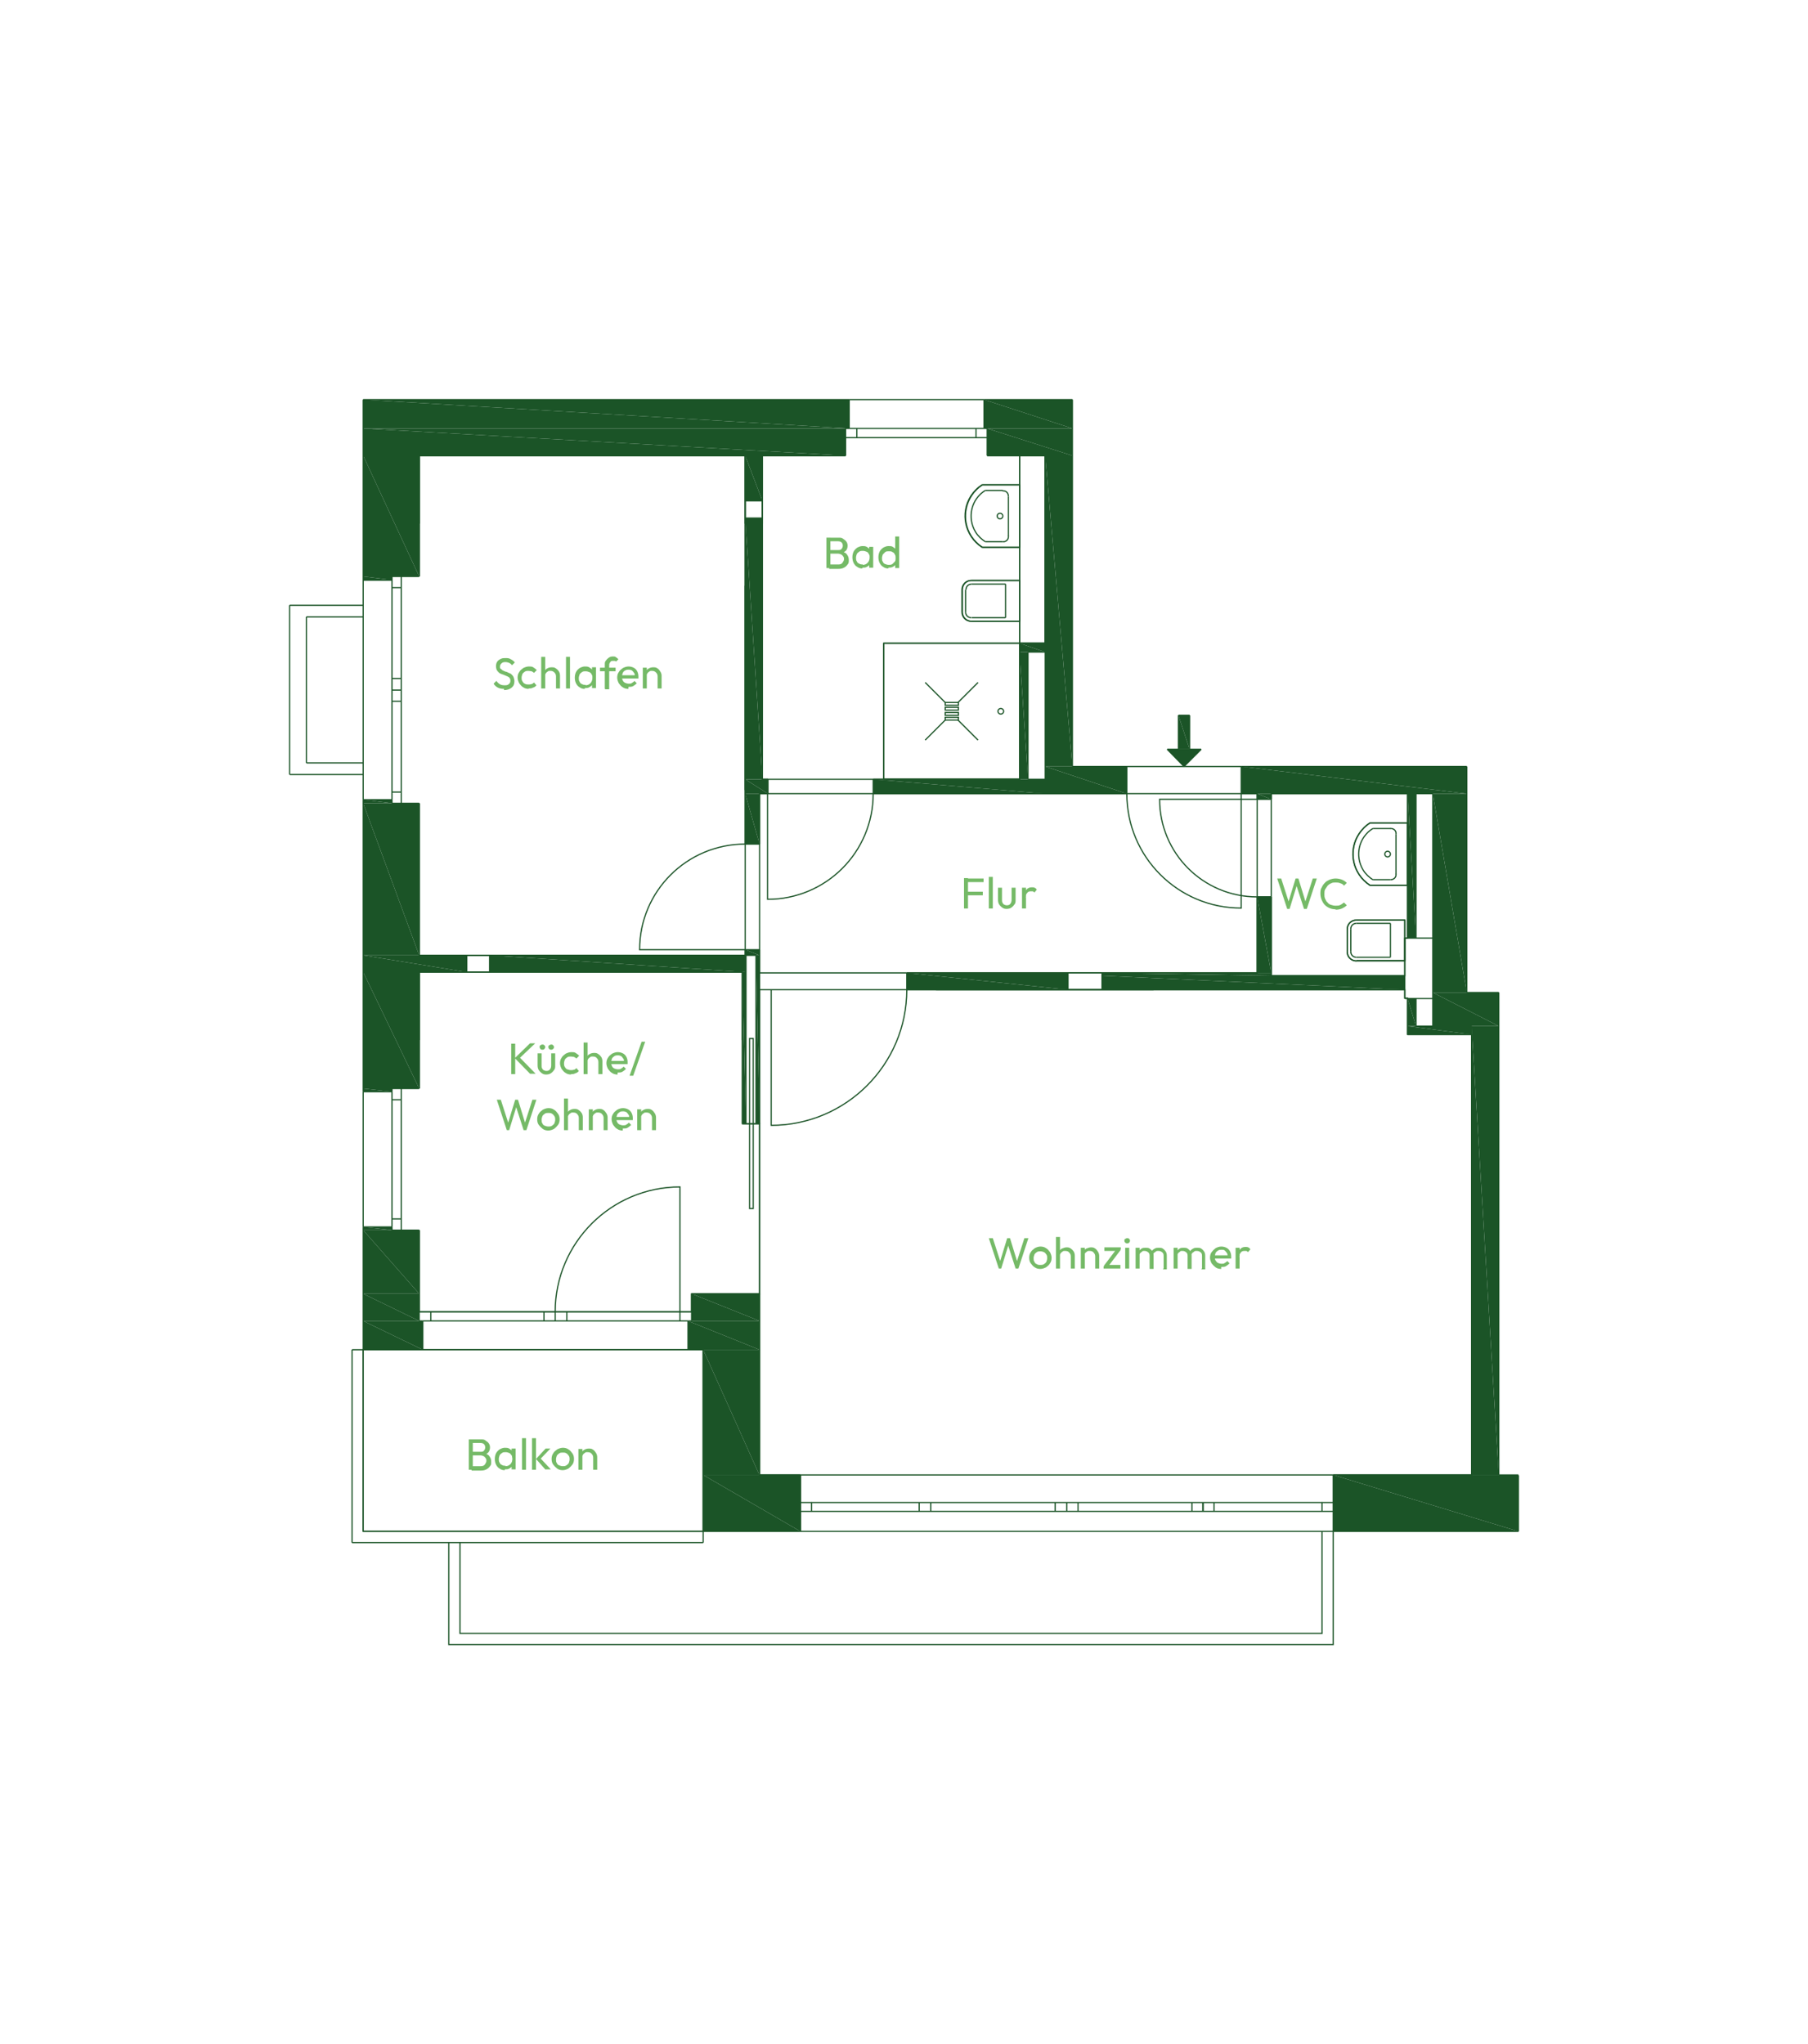 <?xml version="1.0" encoding="UTF-8"?>
<svg xmlns="http://www.w3.org/2000/svg" id="Ebene_1" version="1.1" viewBox="0 0 452 511">
  <defs>
    <style>
      .st0 {
        fill: #75ba67;
      }

      .st1 {
        stroke-width: 0px;
      }

      .st1, .st2 {
        fill: none;
        stroke: #1b5427;
        stroke-miterlimit: 3;
      }

      .st3 {
        fill-rule: evenodd;
      }

      .st3, .st4 {
        fill: #1b5427;
      }

      .st2 {
        stroke-width: .3px;
      }
    </style>
  </defs>
  <line class="st2" x1="379.6" y1="382.8" x2="333.3" y2="382.8"></line>
  <line class="st2" x1="200.1" y1="382.8" x2="175.8" y2="382.8"></line>
  <line class="st2" x1="90.8" y1="99.9" x2="90.8" y2="145"></line>
  <line class="st2" x1="90.8" y1="199.9" x2="90.8" y2="272.9"></line>
  <line class="st2" x1="175.8" y1="337.4" x2="175.8" y2="382.8"></line>
  <line class="st2" x1="189.9" y1="323.4" x2="189.9" y2="368.8"></line>
  <line class="st2" x1="186.3" y1="113.9" x2="104.8" y2="113.9"></line>
  <line class="st2" x1="190.6" y1="125.2" x2="186.3" y2="125.2"></line>
  <line class="st2" x1="190.6" y1="129.5" x2="186.3" y2="129.5"></line>
  <line class="st2" x1="104.8" y1="113.9" x2="104.8" y2="144.1"></line>
  <line class="st2" x1="104.8" y1="200.8" x2="104.8" y2="238.8"></line>
  <line class="st2" x1="104.8" y1="243" x2="104.8" y2="272.1"></line>
  <line class="st2" x1="116.7" y1="238.8" x2="116.7" y2="243"></line>
  <line class="st2" x1="122.4" y1="238.8" x2="122.4" y2="243"></line>
  <line class="st2" x1="185.6" y1="243" x2="185.6" y2="280.9"></line>
  <line class="st2" x1="186.5" y1="238.8" x2="186.5" y2="280.9"></line>
  <line class="st2" x1="104.8" y1="307.5" x2="104.8" y2="323.4"></line>
  <line class="st2" x1="200.1" y1="368.7" x2="200.1" y2="382.8"></line>
  <line class="st2" x1="333.3" y1="368.7" x2="333.3" y2="382.8"></line>
  <line class="st2" x1="200.1" y1="368.7" x2="200.1" y2="382.8"></line>
  <line class="st2" x1="189.9" y1="368.7" x2="200.1" y2="368.7"></line>
  <line class="st2" x1="333.3" y1="368.7" x2="367.9" y2="368.7"></line>
  <line class="st2" x1="374.7" y1="368.7" x2="379.6" y2="368.7"></line>
  <line class="st2" x1="351.9" y1="258.6" x2="367.9" y2="258.6"></line>
  <line class="st2" x1="354" y1="256.5" x2="367.9" y2="256.5"></line>
  <line class="st2" x1="366.7" y1="248.1" x2="374.7" y2="248.1"></line>
  <line class="st2" x1="351.2" y1="249.6" x2="358.2" y2="249.6"></line>
  <line class="st2" x1="351.2" y1="234.5" x2="358.2" y2="234.5"></line>
  <line class="st2" x1="186.3" y1="238.8" x2="104.8" y2="238.8"></line>
  <line class="st2" x1="189.9" y1="237.4" x2="186.3" y2="237.4"></line>
  <line class="st2" x1="185.6" y1="243" x2="104.8" y2="243"></line>
  <line class="st2" x1="186.3" y1="113.9" x2="186.3" y2="211"></line>
  <line class="st2" x1="186.3" y1="237.4" x2="186.3" y2="238.8"></line>
  <line class="st2" x1="189.9" y1="198.4" x2="189.9" y2="211"></line>
  <line class="st2" x1="189.9" y1="237.4" x2="189.9" y2="280.9"></line>
  <line class="st2" x1="189" y1="238.8" x2="189" y2="280.9"></line>
  <line class="st2" x1="314.3" y1="198.4" x2="314.3" y2="199.8"></line>
  <line class="st2" x1="314.3" y1="224.2" x2="314.3" y2="243.2"></line>
  <line class="st2" x1="317.8" y1="198.4" x2="317.8" y2="199.8"></line>
  <line class="st2" x1="317.8" y1="224.2" x2="317.8" y2="243.9"></line>
  <line class="st2" x1="226.7" y1="243.2" x2="226.7" y2="247.4"></line>
  <line class="st2" x1="358.2" y1="198.4" x2="358.2" y2="256.5"></line>
  <line class="st2" x1="351.2" y1="234.5" x2="351.2" y2="249.6"></line>
  <line class="st2" x1="351.9" y1="198.4" x2="351.9" y2="234.5"></line>
  <line class="st2" x1="351.9" y1="249.6" x2="351.9" y2="258.6"></line>
  <line class="st2" x1="354" y1="249.6" x2="354" y2="256.5"></line>
  <line class="st2" x1="354" y1="198.4" x2="354" y2="234.5"></line>
  <line class="st2" x1="366.7" y1="191.6" x2="366.7" y2="248.1"></line>
  <line class="st2" x1="367.9" y1="256.5" x2="367.9" y2="368.8"></line>
  <line class="st2" x1="374.7" y1="248.1" x2="374.7" y2="368.7"></line>
  <line class="st2" x1="190.6" y1="113.9" x2="190.6" y2="194.8"></line>
  <line class="st2" x1="192" y1="194.8" x2="192" y2="198.4"></line>
  <line class="st2" x1="218.3" y1="194.8" x2="218.3" y2="198.4"></line>
  <line class="st2" x1="261.3" y1="113.9" x2="261.3" y2="198.4"></line>
  <line class="st2" x1="268.1" y1="99.9" x2="268.1" y2="191.6"></line>
  <line class="st2" x1="281.7" y1="191.6" x2="281.7" y2="198.4"></line>
  <line class="st2" x1="261.3" y1="194.8" x2="257" y2="194.8"></line>
  <line class="st2" x1="254.9" y1="194.8" x2="218.3" y2="194.8"></line>
  <line class="st2" x1="192" y1="194.8" x2="190.6" y2="194.8"></line>
  <line class="st2" x1="358.2" y1="198.4" x2="317.8" y2="198.4"></line>
  <line class="st2" x1="314.3" y1="198.4" x2="310.3" y2="198.4"></line>
  <line class="st2" x1="317.8" y1="199.8" x2="314.3" y2="199.8"></line>
  <line class="st2" x1="317.8" y1="224.2" x2="314.3" y2="224.2"></line>
  <line class="st2" x1="281.7" y1="198.4" x2="218.3" y2="198.4"></line>
  <line class="st2" x1="192" y1="198.4" x2="189.9" y2="198.4"></line>
  <line class="st2" x1="314.3" y1="243.2" x2="226.7" y2="243.2"></line>
  <line class="st2" x1="351.2" y1="243.9" x2="317.8" y2="243.9"></line>
  <line class="st2" x1="351.2" y1="247.4" x2="226.7" y2="247.4"></line>
  <line class="st2" x1="366.7" y1="191.6" x2="310.3" y2="191.6"></line>
  <line class="st2" x1="281.7" y1="191.6" x2="268.1" y2="191.6"></line>
  <line class="st2" x1="254.9" y1="160.8" x2="254.9" y2="194.8"></line>
  <line class="st2" x1="257" y1="163" x2="257" y2="194.8"></line>
  <line class="st2" x1="261.3" y1="160.8" x2="254.9" y2="160.8"></line>
  <line class="st2" x1="261.3" y1="163" x2="257" y2="163"></line>
  <line class="st2" x1="275.5" y1="243.2" x2="275.5" y2="247.4"></line>
  <line class="st2" x1="267" y1="243.2" x2="267" y2="247.4"></line>
  <line class="st2" x1="310.3" y1="191.6" x2="310.3" y2="198.4"></line>
  <line class="st2" x1="317.8" y1="224.2" x2="314.3" y2="224.2"></line>
  <line class="st2" x1="189.9" y1="211" x2="186.3" y2="211"></line>
  <line class="st2" x1="268.1" y1="99.9" x2="246" y2="99.9"></line>
  <line class="st2" x1="212.3" y1="99.9" x2="90.8" y2="99.9"></line>
  <line class="st2" x1="246.8" y1="107.1" x2="246" y2="107.1"></line>
  <line class="st2" x1="212.3" y1="107.1" x2="211.4" y2="107.1"></line>
  <line class="st2" x1="212.3" y1="99.9" x2="212.3" y2="107.1"></line>
  <line class="st2" x1="211.4" y1="107.1" x2="211.4" y2="113.9"></line>
  <line class="st2" x1="246" y1="99.9" x2="246" y2="107.1"></line>
  <line class="st2" x1="246.8" y1="107.1" x2="246.8" y2="113.9"></line>
  <line class="st2" x1="261.3" y1="113.9" x2="246.8" y2="113.9"></line>
  <line class="st2" x1="211.4" y1="113.9" x2="190.6" y2="113.9"></line>
  <line class="st2" x1="98" y1="272.1" x2="98" y2="272.9"></line>
  <line class="st2" x1="98" y1="306.7" x2="98" y2="307.5"></line>
  <line class="st2" x1="90.8" y1="306.7" x2="98" y2="306.7"></line>
  <line class="st2" x1="98" y1="307.5" x2="104.8" y2="307.5"></line>
  <line class="st2" x1="90.8" y1="272.9" x2="98" y2="272.9"></line>
  <line class="st2" x1="90.8" y1="199.9" x2="98" y2="199.9"></line>
  <line class="st2" x1="90.8" y1="145" x2="98" y2="145"></line>
  <line class="st2" x1="98" y1="272.1" x2="104.8" y2="272.1"></line>
  <line class="st2" x1="98" y1="144.1" x2="98" y2="145"></line>
  <line class="st2" x1="98" y1="199.9" x2="98" y2="200.8"></line>
  <line class="st2" x1="98" y1="200.8" x2="104.8" y2="200.8"></line>
  <line class="st2" x1="90.8" y1="145" x2="98" y2="145"></line>
  <line class="st2" x1="98" y1="144.1" x2="104.8" y2="144.1"></line>
  <line class="st2" x1="175.8" y1="337.4" x2="172" y2="337.4"></line>
  <line class="st2" x1="172.9" y1="323.4" x2="189.9" y2="323.4"></line>
  <line class="st2" x1="185.6" y1="280.9" x2="189.9" y2="280.9"></line>
  <line class="st2" x1="104.8" y1="330.2" x2="105.7" y2="330.2"></line>
  <line class="st2" x1="172" y1="330.2" x2="172.9" y2="330.2"></line>
  <line class="st2" x1="172" y1="337.4" x2="172" y2="330.2"></line>
  <line class="st2" x1="172.9" y1="330.2" x2="172.9" y2="323.4"></line>
  <line class="st2" x1="105.7" y1="337.4" x2="105.7" y2="330.2"></line>
  <line class="st2" x1="104.8" y1="330.2" x2="104.8" y2="323.4"></line>
  <line class="st2" x1="186.5" y1="238.8" x2="189" y2="238.8"></line>
  <line class="st2" x1="90.8" y1="306.7" x2="90.8" y2="337.4"></line>
  <line class="st2" x1="105.7" y1="337.4" x2="90.8" y2="337.4"></line>
  <line class="st2" x1="297.4" y1="178.8" x2="294.6" y2="178.8"></line>
  <line class="st2" x1="300.3" y1="187.3" x2="296" y2="191.6"></line>
  <line class="st2" x1="291.8" y1="187.3" x2="296" y2="191.6"></line>
  <line class="st2" x1="297.4" y1="187.3" x2="300.3" y2="187.3"></line>
  <line class="st2" x1="297.4" y1="178.8" x2="297.4" y2="187.3"></line>
  <line class="st2" x1="294.6" y1="187.3" x2="291.8" y2="187.3"></line>
  <line class="st2" x1="294.6" y1="178.8" x2="294.6" y2="187.3"></line>
  <line class="st2" x1="379.6" y1="382.8" x2="379.6" y2="368.8"></line>
  <polygon class="st3" points="310.3 191.6 310.3 198.4 366.7 198.4 310.3 191.6"></polygon>
  <polygon class="st3" points="310.3 191.6 366.7 191.6 366.7 198.4 310.3 191.6"></polygon>
  <polygon class="st3" points="314.3 198.4 314.3 199.8 317.8 199.8 314.3 198.4"></polygon>
  <polygon class="st3" points="314.3 198.4 317.8 198.4 317.8 199.8 314.3 198.4"></polygon>
  <polygon class="st3" points="358.2 198.4 358.2 248.1 366.7 248.1 358.2 198.4"></polygon>
  <polygon class="st3" points="358.2 198.4 366.7 198.4 366.7 248.1 358.2 198.4"></polygon>
  <polygon class="st3" points="358.2 248.1 358.2 256.5 374.7 256.5 358.2 248.1"></polygon>
  <polygon class="st3" points="358.2 248.1 374.7 248.1 374.7 256.5 358.2 248.1"></polygon>
  <polygon class="st3" points="367.9 256.5 367.9 368.8 374.7 368.8 367.9 256.5"></polygon>
  <polygon class="st3" points="367.9 256.5 374.7 256.5 374.7 368.8 367.9 256.5"></polygon>
  <polygon class="st3" points="333.3 368.7 333.3 382.8 379.6 382.8 333.3 368.7"></polygon>
  <polygon class="st3" points="333.3 368.7 379.6 368.7 379.6 382.8 333.3 368.7"></polygon>
  <polygon class="st3" points="172.9 323.4 172.9 330.2 189.9 330.2 172.9 323.4"></polygon>
  <polygon class="st3" points="172.9 323.4 189.9 323.4 189.9 330.2 172.9 323.4"></polygon>
  <polygon class="st3" points="172 330.2 172 337.4 189.9 337.4 172 330.2"></polygon>
  <polygon class="st3" points="172 330.2 189.9 330.2 189.9 337.4 172 330.2"></polygon>
  <polygon class="st3" points="175.8 337.4 175.8 368.8 189.9 368.8 175.8 337.4"></polygon>
  <polygon class="st3" points="175.8 337.4 189.9 337.4 189.9 368.8 175.8 337.4"></polygon>
  <polygon class="st3" points="175.8 368.7 175.8 382.8 200.1 382.8 175.8 368.7"></polygon>
  <polygon class="st3" points="175.8 368.7 200.1 368.7 200.1 382.8 175.8 368.7"></polygon>
  <polygon class="st3" points="246 99.9 246 107.1 268.1 107.1 246 99.9"></polygon>
  <polygon class="st3" points="246 99.9 268.1 99.9 268.1 107.1 246 99.9"></polygon>
  <polygon class="st3" points="246.8 107.1 246.8 113.9 268.1 113.9 246.8 107.1"></polygon>
  <polygon class="st3" points="246.8 107.1 268.1 107.1 268.1 113.9 246.8 107.1"></polygon>
  <polygon class="st3" points="261.3 113.9 261.3 191.6 268.1 191.6 261.3 113.9"></polygon>
  <polygon class="st3" points="261.3 113.9 268.1 113.9 268.1 191.6 261.3 113.9"></polygon>
  <polygon class="st3" points="261.3 191.6 261.3 198.4 281.7 198.4 261.3 191.6"></polygon>
  <polygon class="st3" points="261.3 191.6 281.7 191.6 281.7 198.4 261.3 191.6"></polygon>
  <polygon class="st3" points="90.8 99.9 90.8 107.1 212.3 107.1 90.8 99.9"></polygon>
  <polygon class="st3" points="90.8 99.9 212.3 99.9 212.3 107.1 90.8 99.9"></polygon>
  <polygon class="st3" points="90.8 107.1 90.8 113.9 211.4 113.9 90.8 107.1"></polygon>
  <polygon class="st3" points="90.8 107.1 211.4 107.1 211.4 113.9 90.8 107.1"></polygon>
  <polygon class="st3" points="186.3 113.9 186.3 125.2 190.6 125.2 186.3 113.9"></polygon>
  <polygon class="st3" points="186.3 113.9 190.6 113.9 190.6 125.2 186.3 113.9"></polygon>
  <polygon class="st3" points="90.8 113.9 90.8 144.1 104.8 144.1 90.8 113.9"></polygon>
  <polygon class="st3" points="90.8 113.9 104.8 113.9 104.8 144.1 90.8 113.9"></polygon>
  <polygon class="st4" points="90.8 145 98 145 90.8 144.1 90.8 145"></polygon>
  <polygon class="st4" points="90.8 144.1 98 145 98 144.1 90.8 144.1"></polygon>
  <polygon class="st4" points="90.8 200.8 98 200.8 90.8 199.9 90.8 200.8"></polygon>
  <polygon class="st4" points="90.8 199.9 98 200.8 98 199.9 90.8 199.9"></polygon>
  <polygon class="st3" points="90.8 200.8 90.8 238.8 104.8 238.8 90.8 200.8"></polygon>
  <polygon class="st3" points="90.8 200.8 104.8 200.8 104.8 238.8 90.8 200.8"></polygon>
  <polygon class="st3" points="90.8 238.8 90.8 243 116.7 243 90.8 238.8"></polygon>
  <polygon class="st3" points="90.8 238.8 116.7 238.8 116.7 243 90.8 238.8"></polygon>
  <polygon class="st3" points="90.8 243 90.8 272.1 104.8 272.1 90.8 243"></polygon>
  <polygon class="st3" points="90.8 243 104.8 243 104.8 272.1 90.8 243"></polygon>
  <polygon class="st4" points="90.8 272.9 98 272.9 90.8 272.1 90.8 272.9"></polygon>
  <polygon class="st4" points="90.8 272.1 98 272.9 98 272.1 90.8 272.1"></polygon>
  <polygon class="st3" points="186.3 129.5 186.3 194.8 190.6 194.8 186.3 129.5"></polygon>
  <polygon class="st3" points="186.3 129.5 190.6 129.5 190.6 194.8 186.3 129.5"></polygon>
  <polygon class="st3" points="186.3 194.8 186.3 198.4 192 198.4 186.3 194.8"></polygon>
  <polygon class="st3" points="186.3 194.8 192 194.8 192 198.4 186.3 194.8"></polygon>
  <polygon class="st3" points="186.3 198.4 186.3 211 189.9 211 186.3 198.4"></polygon>
  <polygon class="st3" points="186.3 198.4 189.9 198.4 189.9 211 186.3 198.4"></polygon>
  <polygon class="st3" points="186.3 237.4 186.3 238.8 189.9 238.8 186.3 237.4"></polygon>
  <polygon class="st3" points="186.3 237.4 189.9 237.4 189.9 238.8 186.3 237.4"></polygon>
  <polygon class="st3" points="122.4 238.8 122.4 243 186.5 243 122.4 238.8"></polygon>
  <polygon class="st3" points="122.4 238.8 186.5 238.8 186.5 243 122.4 238.8"></polygon>
  <polygon class="st4" points="189 280.9 189.9 280.9 189 238.8 189 280.9"></polygon>
  <polygon class="st4" points="189 238.8 189.9 280.9 189.9 238.8 189 238.8"></polygon>
  <polygon class="st4" points="185.6 280.9 186.5 280.9 185.6 243 185.6 280.9"></polygon>
  <polygon class="st4" points="185.6 243 186.5 280.9 186.5 243 185.6 243"></polygon>
  <polygon class="st4" points="90.8 307.5 98 307.5 90.8 306.7 90.8 307.5"></polygon>
  <polygon class="st4" points="90.8 306.7 98 307.5 98 306.7 90.8 306.7"></polygon>
  <polygon class="st3" points="90.8 307.5 90.8 323.4 104.8 323.4 90.8 307.5"></polygon>
  <polygon class="st3" points="90.8 307.5 104.8 307.5 104.8 323.4 90.8 307.5"></polygon>
  <polygon class="st3" points="90.8 323.4 90.8 330.2 104.8 330.2 90.8 323.4"></polygon>
  <polygon class="st3" points="90.8 323.4 104.8 323.4 104.8 330.2 90.8 323.4"></polygon>
  <polygon class="st3" points="90.8 330.2 90.8 337.4 105.7 337.4 90.8 330.2"></polygon>
  <polygon class="st3" points="90.8 330.2 105.7 330.2 105.7 337.4 90.8 330.2"></polygon>
  <polygon class="st3" points="351.9 249.6 351.9 256.5 354 256.5 351.9 249.6"></polygon>
  <polygon class="st3" points="351.9 249.6 354 249.6 354 256.5 351.9 249.6"></polygon>
  <polygon class="st3" points="351.9 256.5 351.9 258.6 367.9 258.6 351.9 256.5"></polygon>
  <polygon class="st3" points="351.9 256.5 367.9 256.5 367.9 258.6 351.9 256.5"></polygon>
  <polygon class="st3" points="351.9 198.4 351.9 234.5 354 234.5 351.9 198.4"></polygon>
  <polygon class="st3" points="351.9 198.4 354 198.4 354 234.5 351.9 198.4"></polygon>
  <polygon class="st3" points="314.3 224.2 314.3 243.2 317.8 243.2 314.3 224.2"></polygon>
  <polygon class="st3" points="314.3 224.2 317.8 224.2 317.8 243.2 314.3 224.2"></polygon>
  <polygon class="st4" points="275.5 243.9 317.8 243.9 275.5 243.2 275.5 243.9"></polygon>
  <polygon class="st4" points="275.5 243.2 317.8 243.9 317.8 243.2 275.5 243.2"></polygon>
  <polygon class="st3" points="275.5 243.9 275.5 247.4 351.2 247.4 275.5 243.9"></polygon>
  <polygon class="st3" points="275.5 243.9 351.2 243.9 351.2 247.4 275.5 243.9"></polygon>
  <polygon class="st3" points="226.7 243.2 226.7 247.4 267 247.4 226.7 243.2"></polygon>
  <polygon class="st3" points="226.7 243.2 267 243.2 267 247.4 226.7 243.2"></polygon>
  <polygon class="st3" points="254.9 160.8 254.9 163 261.3 163 254.9 160.8"></polygon>
  <polygon class="st3" points="254.9 160.8 261.3 160.8 261.3 163 254.9 160.8"></polygon>
  <polygon class="st3" points="254.9 163 254.9 194.8 257 194.8 254.9 163"></polygon>
  <polygon class="st3" points="254.9 163 257 163 257 194.8 254.9 163"></polygon>
  <polygon class="st3" points="218.3 194.8 218.3 198.4 261.3 198.4 218.3 194.8"></polygon>
  <polygon class="st3" points="218.3 194.8 261.3 194.8 261.3 198.4 218.3 194.8"></polygon>
  <polygon class="st3" points="296 191.6 300.3 187.3 291.8 187.3 296 191.6"></polygon>
  <polygon class="st3" points="297.4 187.3 297.4 178.8 294.6 178.8 297.4 187.3"></polygon>
  <polygon class="st3" points="297.4 187.3 294.6 187.3 294.6 178.8 297.4 187.3"></polygon>
  <line class="st2" x1="175.8" y1="382.8" x2="90.8" y2="382.8"></line>
  <line class="st2" x1="175.8" y1="385.6" x2="88" y2="385.6"></line>
  <line class="st2" x1="88" y1="337.4" x2="88" y2="385.6"></line>
  <line class="st2" x1="254.9" y1="113.9" x2="254.9" y2="160.8"></line>
  <line class="st2" x1="72.4" y1="151.3" x2="72.4" y2="193.6"></line>
  <line class="st2" x1="76.6" y1="154.2" x2="76.6" y2="190.7"></line>
  <line class="st2" x1="90.8" y1="151.3" x2="72.4" y2="151.3"></line>
  <line class="st2" x1="90.8" y1="154.2" x2="76.6" y2="154.2"></line>
  <line class="st2" x1="90.8" y1="193.6" x2="72.4" y2="193.6"></line>
  <line class="st2" x1="90.8" y1="190.7" x2="76.6" y2="190.7"></line>
  <line class="st2" x1="175.8" y1="382.8" x2="175.8" y2="385.6"></line>
  <line class="st2" x1="90.8" y1="337.4" x2="90.8" y2="382.8"></line>
  <line class="st2" x1="90.8" y1="337.4" x2="88" y2="337.4"></line>
  <line class="st2" x1="236.3" y1="175.6" x2="231.3" y2="170.6"></line>
  <line class="st2" x1="236.3" y1="180" x2="231.3" y2="185"></line>
  <line class="st2" x1="239.5" y1="175.6" x2="244.5" y2="170.6"></line>
  <line class="st2" x1="239.5" y1="180" x2="244.5" y2="185"></line>
  <rect class="st2" x="236.3" y="175.6" width="3.3" height=".7"></rect>
  <rect class="st2" x="236.3" y="176.8" width="3.3" height=".7"></rect>
  <rect class="st2" x="236.3" y="178.1" width="3.3" height=".7"></rect>
  <rect class="st2" x="236.3" y="179.3" width="3.3" height=".7"></rect>
  <polyline class="st2" points="333.3 382.8 333.3 411.1 112.2 411.1 112.2 385.6"></polyline>
  <polyline class="st2" points="330.5 382.8 330.5 408.3 115 408.3 115 385.6"></polyline>
  <path class="st2" d="M281.7,198.4c0,15.8,12.8,28.6,28.6,28.6v-28.6"></path>
  <line class="st2" x1="310.3" y1="191.6" x2="281.7" y2="191.6"></line>
  <g>
    <path class="st2" d="M314.3,224.2c-13.5,0-24.4-10.9-24.4-24.4h24.4"></path>
    <path class="st2" d="M218.3,198.4c0,14.6-11.8,26.4-26.4,26.4v-26.4"></path>
    <path class="st2" d="M186.3,211c-14.6,0-26.4,11.8-26.4,26.4h26.4"></path>
  </g>
  <rect class="st2" x="187.4" y="259.6" width=".9" height="42.5"></rect>
  <g>
    <path class="st2" d="M138.8,327.9c0-17.2,14-31.2,31.2-31.2v31.2"></path>
    <path class="st2" d="M226.7,247.4c0,18.7-15.2,33.9-33.9,33.9v-33.9"></path>
  </g>
  <line class="st2" x1="200.1" y1="382.8" x2="333.3" y2="382.8"></line>
  <line class="st2" x1="200.1" y1="377.8" x2="333.3" y2="377.8"></line>
  <line class="st2" x1="200.1" y1="375.6" x2="333.3" y2="375.6"></line>
  <line class="st2" x1="202.9" y1="377.8" x2="202.9" y2="375.5"></line>
  <line class="st2" x1="330.5" y1="377.8" x2="330.5" y2="375.5"></line>
  <line class="st2" x1="298" y1="375.6" x2="298" y2="377.8"></line>
  <line class="st2" x1="300.8" y1="375.6" x2="300.8" y2="377.8"></line>
  <line class="st2" x1="303.5" y1="375.6" x2="303.5" y2="377.8"></line>
  <line class="st2" x1="300.7" y1="375.6" x2="300.7" y2="377.8"></line>
  <line class="st2" x1="266.7" y1="375.6" x2="266.7" y2="377.8"></line>
  <line class="st2" x1="269.5" y1="375.6" x2="269.5" y2="377.8"></line>
  <line class="st2" x1="263.8" y1="375.6" x2="263.8" y2="377.8"></line>
  <line class="st2" x1="229.8" y1="375.6" x2="229.8" y2="377.8"></line>
  <line class="st2" x1="232.7" y1="375.6" x2="232.7" y2="377.8"></line>
  <line class="st2" x1="246" y1="99.9" x2="212.3" y2="99.9"></line>
  <line class="st2" x1="246" y1="107.1" x2="212.3" y2="107.1"></line>
  <line class="st2" x1="246.8" y1="109.4" x2="211.4" y2="109.4"></line>
  <line class="st2" x1="214.2" y1="107.1" x2="214.2" y2="109.4"></line>
  <line class="st2" x1="244" y1="107.1" x2="244" y2="109.4"></line>
  <line class="st2" x1="90.8" y1="272.9" x2="90.8" y2="306.7"></line>
  <line class="st2" x1="98" y1="272.9" x2="98" y2="306.7"></line>
  <line class="st2" x1="100.3" y1="272.1" x2="100.3" y2="307.5"></line>
  <line class="st2" x1="98" y1="304.7" x2="100.3" y2="304.7"></line>
  <line class="st2" x1="98" y1="274.9" x2="100.3" y2="274.9"></line>
  <line class="st2" x1="90.8" y1="145" x2="90.8" y2="199.9"></line>
  <line class="st2" x1="98" y1="145" x2="98" y2="199.9"></line>
  <line class="st2" x1="100.3" y1="144.1" x2="100.3" y2="200.8"></line>
  <line class="st2" x1="98" y1="198" x2="100.3" y2="198"></line>
  <line class="st2" x1="98" y1="146.9" x2="100.3" y2="146.9"></line>
  <line class="st2" x1="105.7" y1="337.4" x2="172" y2="337.4"></line>
  <line class="st2" x1="105.7" y1="330.2" x2="172" y2="330.2"></line>
  <line class="st2" x1="104.8" y1="327.9" x2="172.9" y2="327.9"></line>
  <line class="st2" x1="170" y1="330.2" x2="170" y2="327.9"></line>
  <line class="st2" x1="107.7" y1="330.2" x2="107.7" y2="327.9"></line>
  <line class="st2" x1="100.3" y1="172.5" x2="98" y2="172.5"></line>
  <line class="st2" x1="100.3" y1="169.6" x2="98" y2="169.6"></line>
  <line class="st2" x1="100.3" y1="175.3" x2="98" y2="175.3"></line>
  <line class="st2" x1="138.8" y1="327.9" x2="138.8" y2="330.2"></line>
  <line class="st2" x1="141.7" y1="327.9" x2="141.7" y2="330.2"></line>
  <line class="st2" x1="136" y1="327.9" x2="136" y2="330.2"></line>
  <polygon class="st2" points="314.3 224.2 314.3 199.1 314.3 198.4 274.9 198.4 218.3 198.4 192 198.4 189.9 198.4 189.9 211 189.9 237.4 189.9 243.2 234 243.2 314.3 243.2 314.3 224.2"></polygon>
  <polygon class="st2" points="351.2 234.5 351.9 234.5 351.9 198.4 317.8 198.4 317.8 199.8 317.8 225.3 317.8 243.9 351.2 243.9 351.2 234.5"></polygon>
  <polyline class="st2" points="211.4 113.9 190.6 113.9 190.6 194.8 192 194.8 222.2 194.8 254.9 194.8 254.9 160.8 261.3 160.8 261.3 113.9 246.8 113.9"></polyline>
  <polygon class="st2" points="367.9 258.6 351.9 258.6 351.9 249.5 351.2 249.5 351.2 247.4 226.7 247.4 189.9 247.4 189.9 280.9 189.9 331.6 189.9 368.7 200.1 368.7 333.3 368.7 367.9 368.7 367.9 258.6"></polygon>
  <polygon class="st2" points="175.8 337.4 172 337.4 105.7 337.4 90.8 337.4 90.8 382.8 175.8 382.8 175.8 337.4"></polygon>
  <polyline class="st2" points="104.8 307.5 104.8 323.4 104.8 327.9 172.9 327.9 172.9 323.4 189.9 323.4 189.9 280.9 185.6 280.9 185.6 243 104.8 243 104.8 272.1"></polyline>
  <polyline class="st2" points="104.8 200.8 104.8 238.8 186.3 238.8 186.3 237.4 186.3 209.5 186.3 113.9 104.8 113.9 104.8 144.1"></polyline>
  <rect class="st2" x="254.9" y="113.9" width="6.4" height="46.9"></rect>
  <g>
    <path class="st2" d="M351.2,230v10.2h-12.1c-1.3,0-2.3-1-2.3-2.3v-5.6c0-1.3,1-2.3,2.3-2.3h12.1Z"></path>
    <path class="st2" d="M351.9,221.3h-9.4c-4.3-2.8-5.6-8.5-2.8-12.8.8-1.2,1.7-2.1,2.8-2.8h9.4v15.6Z"></path>
  </g>
  <line class="st2" x1="254.9" y1="155.3" x2="254.9" y2="145.1"></line>
  <path class="st2" d="M254.9,145.1v10.2h-12.1c-1.3,0-2.3-1-2.3-2.3v-5.6c0-1.3,1-2.3,2.3-2.3h12.1Z"></path>
  <rect class="st2" x="220.9" y="160.8" width="34" height="34"></rect>
  <path class="st2" d="M254.9,136.8h-9.4c-4.3-2.8-5.5-8.5-2.8-12.8.8-1.2,1.7-2.1,2.8-2.8h9.4v15.6Z"></path>
  <line class="st2" x1="351.2" y1="240.1" x2="339.1" y2="240.1"></line>
  <line class="st2" x1="337.7" y1="237.9" x2="337.7" y2="232.2"></line>
  <line class="st2" x1="336.8" y1="237.9" x2="336.8" y2="232.2"></line>
  <g>
    <path class="st2" d="M337.7,237.9c0,.8.6,1.4,1.4,1.4"></path>
    <path class="st2" d="M336.8,237.9c0,1.3,1,2.3,2.3,2.3"></path>
  </g>
  <line class="st2" x1="339.1" y1="230.8" x2="347.6" y2="230.8"></line>
  <line class="st2" x1="339.1" y1="230" x2="351.2" y2="230"></line>
  <g>
    <path class="st2" d="M339.1,230.8c-.8,0-1.4.6-1.4,1.4"></path>
    <path class="st2" d="M339.1,230c-1.3,0-2.3,1-2.3,2.3"></path>
  </g>
  <line class="st2" x1="347.6" y1="239.3" x2="347.6" y2="230.8"></line>
  <line class="st2" x1="351.2" y1="240.1" x2="351.2" y2="229.9"></line>
  <line class="st2" x1="347.6" y1="239.3" x2="339.1" y2="239.3"></line>
  <line class="st2" x1="347.6" y1="207.1" x2="343.2" y2="207.1"></line>
  <line class="st2" x1="351.9" y1="205.7" x2="342.5" y2="205.7"></line>
  <line class="st2" x1="347.6" y1="219.9" x2="343.2" y2="219.9"></line>
  <line class="st2" x1="351.9" y1="221.3" x2="342.5" y2="221.3"></line>
  <g>
    <path class="st2" d="M343.2,207.1c-3.5,2.2-4.6,6.8-2.4,10.4.6,1,1.5,1.8,2.4,2.4"></path>
    <path class="st2" d="M342.5,205.7c-4.3,2.8-5.5,8.5-2.8,12.8.8,1.2,1.7,2.1,2.8,2.8"></path>
  </g>
  <line class="st2" x1="349" y1="208.5" x2="349" y2="218.5"></line>
  <g>
    <path class="st2" d="M347.6,219.9c.7,0,1.3-.4,1.4-1.1,0-.1,0-.2,0-.4"></path>
    <path class="st2" d="M349,208.5c.1-.7-.4-1.3-1.1-1.4-.1,0-.2,0-.4,0"></path>
    <path class="st2" d="M346.9,214.2c.4,0,.7-.3.7-.7s-.3-.7-.7-.7-.7.3-.7.7.3.7.7.7Z"></path>
  </g>
  <line class="st2" x1="351.9" y1="205.7" x2="351.9" y2="221.3"></line>
  <line class="st2" x1="254.9" y1="155.3" x2="242.9" y2="155.3"></line>
  <line class="st2" x1="241.4" y1="153" x2="241.4" y2="147.4"></line>
  <line class="st2" x1="240.6" y1="153" x2="240.6" y2="147.4"></line>
  <g>
    <path class="st2" d="M241.4,153c0,.8.6,1.4,1.4,1.4"></path>
    <path class="st2" d="M240.6,153c0,1.3,1,2.3,2.3,2.3"></path>
  </g>
  <line class="st2" x1="242.9" y1="146" x2="251.4" y2="146"></line>
  <line class="st2" x1="242.9" y1="145.1" x2="254.9" y2="145.1"></line>
  <g>
    <path class="st2" d="M242.9,146c-.8,0-1.4.6-1.4,1.4"></path>
    <path class="st2" d="M242.9,145.1c-1.3,0-2.3,1-2.3,2.3"></path>
  </g>
  <line class="st2" x1="251.4" y1="154.4" x2="251.4" y2="146"></line>
  <line class="st2" x1="254.9" y1="155.3" x2="254.9" y2="145.1"></line>
  <line class="st2" x1="254.9" y1="155.3" x2="254.9" y2="145.1"></line>
  <line class="st2" x1="251.4" y1="154.4" x2="242.9" y2="154.4"></line>
  <path class="st2" d="M250.2,178.5c.4,0,.7-.3.7-.7s-.3-.7-.7-.7-.7.3-.7.7.3.7.7.7Z"></path>
  <line class="st2" x1="254.9" y1="194.8" x2="254.9" y2="160.8"></line>
  <line class="st2" x1="220.9" y1="160.8" x2="220.9" y2="194.8"></line>
  <line class="st2" x1="254.9" y1="160.8" x2="220.9" y2="160.8"></line>
  <line class="st2" x1="254.9" y1="194.8" x2="220.9" y2="194.8"></line>
  <line class="st2" x1="250.7" y1="122.6" x2="246.3" y2="122.6"></line>
  <line class="st2" x1="254.9" y1="121.2" x2="245.6" y2="121.2"></line>
  <line class="st2" x1="250.7" y1="135.4" x2="246.3" y2="135.4"></line>
  <line class="st2" x1="254.9" y1="136.8" x2="245.6" y2="136.8"></line>
  <g>
    <path class="st2" d="M246.3,122.6c-3.5,2.2-4.6,6.8-2.4,10.4.6,1,1.5,1.8,2.4,2.4"></path>
    <path class="st2" d="M245.6,121.2c-4.3,2.8-5.5,8.5-2.8,12.8.8,1.2,1.7,2.1,2.8,2.8"></path>
  </g>
  <line class="st2" x1="252.1" y1="124.1" x2="252.1" y2="134"></line>
  <g>
    <path class="st2" d="M250.7,135.4c.7.1,1.3-.4,1.4-1.1,0-.1,0-.2,0-.4"></path>
    <path class="st2" d="M252.1,124.1c0-.7-.4-1.3-1.1-1.4-.1,0-.2,0-.4,0"></path>
    <path class="st2" d="M250,129.7c.4,0,.7-.3.7-.7s-.3-.7-.7-.7-.7.3-.7.7.3.7.7.7Z"></path>
  </g>
  <line class="st2" x1="254.9" y1="121.2" x2="254.9" y2="136.8"></line>
  <line class="st2" x1="190.6" y1="113.9" x2="207.6" y2="113.9"></line>
  <line class="st2" x1="190.6" y1="130.9" x2="190.6" y2="113.9"></line>
  <line class="st2" x1="137.4" y1="243" x2="154.4" y2="243"></line>
  <line class="st2" x1="185.6" y1="260" x2="185.6" y2="243"></line>
  <line class="st2" x1="154.4" y1="243" x2="185.6" y2="243"></line>
  <line class="st2" x1="104.8" y1="260" x2="104.8" y2="243"></line>
  <line class="st2" x1="104.8" y1="243" x2="122.5" y2="243"></line>
  <line class="st2" x1="186.3" y1="146.4" x2="186.3" y2="197.5"></line>
  <line class="st2" x1="104.8" y1="130.9" x2="104.8" y2="113.9"></line>
  <line class="st2" x1="104.8" y1="113.9" x2="186.3" y2="113.9"></line>
  <line class="st2" x1="186.3" y1="113.9" x2="186.3" y2="130.9"></line>
  <line class="st2" x1="234" y1="247.4" x2="288.4" y2="247.4"></line>
  <line class="st1" x1="253.6" y1="177.6" x2="250.8" y2="177.6"></line>
  <line class="st1" x1="254.9" y1="178.1" x2="254.1" y2="178.1"></line>
  <line class="st1" x1="253.6" y1="178.1" x2="250.8" y2="178.1"></line>
  <line class="st1" x1="254.1" y1="176.7" x2="254.1" y2="179"></line>
  <line class="st1" x1="253.6" y1="176.7" x2="253.6" y2="179"></line>
  <line class="st1" x1="254.1" y1="176.7" x2="253.6" y2="176.7"></line>
  <line class="st1" x1="254.1" y1="179" x2="253.6" y2="179"></line>
  <line class="st1" x1="254.9" y1="177.6" x2="254.1" y2="177.6"></line>
  <g>
    <path class="st0" d="M127.8,268.5v-7.6h1v7.6h-1ZM132.6,268.5l-3.9-4,3.8-3.7h1.3l-4.1,3.9v-.6l4.2,4.3h-1.4Z"></path>
    <path class="st0" d="M136.7,268.6c-.4,0-.8,0-1.2-.3-.3-.2-.6-.5-.8-.8-.2-.3-.3-.7-.3-1.2v-3h1v3c0,.3,0,.5.1.7s.2.4.4.5c.2.1.4.2.7.2.4,0,.7-.1.9-.4.2-.2.3-.6.3-1v-3h1v3c0,.5,0,.9-.3,1.2-.2.3-.5.6-.8.8-.3.2-.7.3-1.2.3ZM135.6,262.4c-.2,0-.3,0-.5-.2-.1-.1-.2-.3-.2-.5s0-.3.2-.4c.1-.1.3-.2.5-.2s.3,0,.5.2.2.3.2.4,0,.3-.2.5-.3.2-.5.2ZM137.8,262.4c-.2,0-.3,0-.5-.2s-.2-.3-.2-.5,0-.3.2-.4.3-.2.5-.2.3,0,.5.2c.1.1.2.3.2.4s0,.3-.2.5c-.1.1-.3.2-.5.2Z"></path>
    <path class="st0" d="M142.8,268.6c-.5,0-1-.1-1.4-.4-.4-.2-.7-.6-1-1-.2-.4-.4-.9-.4-1.4s.1-1,.4-1.4c.2-.4.6-.7,1-1,.4-.2.9-.4,1.4-.4s.8,0,1.1.2.6.4.9.7l-.7.7c-.2-.2-.4-.3-.6-.4-.2,0-.5-.1-.8-.1s-.6,0-.9.2-.5.4-.6.6c-.1.3-.2.6-.2.9s0,.6.2.9.3.5.6.6.6.2.9.2.5,0,.8-.1c.2,0,.4-.2.6-.4l.6.7c-.2.3-.5.5-.9.6-.3.2-.7.2-1.1.2Z"></path>
    <path class="st0" d="M145.9,268.5v-7.9h1v7.9h-1ZM149.6,268.5v-3c0-.4-.1-.7-.4-1-.2-.3-.6-.4-1-.4s-.5,0-.7.2c-.2.1-.4.3-.5.5-.1.2-.2.4-.2.7l-.4-.2c0-.4,0-.7.3-1.1.2-.3.4-.6.7-.7.3-.2.7-.3,1.1-.3s.7,0,1.1.3c.3.2.5.4.7.7.2.3.3.7.3,1.1v3.2h-1Z"></path>
    <path class="st0" d="M154.4,268.6c-.5,0-1-.1-1.4-.4-.4-.2-.7-.6-1-1-.2-.4-.4-.9-.4-1.4s.1-1,.4-1.4c.2-.4.6-.7,1-1,.4-.2.9-.4,1.4-.4s.9.1,1.3.3.7.5.9.9.3.8.3,1.3,0,.2,0,.2c0,0,0,.2,0,.3h-4.4v-.8h3.9l-.4.3c0-.4,0-.7-.2-.9-.1-.2-.3-.4-.5-.6-.2-.1-.5-.2-.8-.2s-.6,0-.9.2-.5.4-.6.6c-.1.3-.2.6-.2.9s0,.7.2,1c.1.3.4.5.6.6s.6.2.9.2.6,0,.8-.2c.2-.1.5-.3.6-.5l.6.6c-.3.3-.6.5-.9.7s-.7.2-1.2.2Z"></path>
    <path class="st0" d="M157.4,268.9l3-8.5h.9l-3,8.5h-.9Z"></path>
  </g>
  <g>
    <path class="st0" d="M126.7,282.5l-2.5-7.6h1l2,6.2h-.3l1.9-6.2h.7l1.9,6.2h-.3l2-6.2h1l-2.5,7.6h-.7l-2-6.2h.3l-1.9,6.2h-.7Z"></path>
    <path class="st0" d="M137.1,282.6c-.5,0-1-.1-1.4-.4s-.7-.6-1-1-.4-.9-.4-1.4.1-1,.4-1.4c.2-.4.6-.7,1-1,.4-.2.9-.4,1.4-.4s1,.1,1.4.4c.4.2.7.6,1,1s.4.9.4,1.4-.1,1-.4,1.4-.6.7-1,1c-.4.2-.9.4-1.4.4ZM137.1,281.6c.3,0,.6,0,.9-.2.3-.2.5-.4.6-.6.1-.3.2-.6.2-.9s0-.6-.2-.9c-.2-.3-.4-.5-.6-.6-.3-.2-.5-.2-.9-.2s-.6,0-.9.2-.5.4-.6.6c-.1.3-.2.6-.2.9s0,.7.2.9c.1.3.3.5.6.6s.5.2.9.2Z"></path>
    <path class="st0" d="M141,282.5v-7.9h1v7.9h-1ZM144.7,282.5v-3c0-.4-.1-.7-.4-1-.2-.3-.6-.4-1-.4s-.5,0-.7.2c-.2.1-.4.3-.5.5-.1.2-.2.4-.2.7l-.4-.2c0-.4,0-.7.3-1.1.2-.3.4-.6.7-.7.3-.2.7-.3,1.1-.3s.7,0,1.1.3c.3.2.5.4.7.7.2.3.3.7.3,1.1v3.2h-1Z"></path>
    <path class="st0" d="M147.2,282.5v-5.2h1v5.2h-1ZM150.9,282.5v-3c0-.4-.1-.7-.4-1-.2-.3-.6-.4-1-.4s-.5,0-.7.2c-.2.1-.4.3-.5.5-.1.2-.2.4-.2.7l-.4-.2c0-.4,0-.7.3-1.1.2-.3.4-.6.7-.7.3-.2.7-.3,1.1-.3s.7,0,1.1.3c.3.2.5.5.7.8.2.3.3.7.3,1v3.2h-1Z"></path>
    <path class="st0" d="M155.7,282.6c-.5,0-1-.1-1.4-.4-.4-.2-.7-.6-1-1-.2-.4-.4-.9-.4-1.4s.1-1,.4-1.4c.2-.4.6-.7,1-1,.4-.2.9-.4,1.4-.4s.9.1,1.3.3.7.5.9.9.3.8.3,1.3,0,.2,0,.2c0,0,0,.2,0,.3h-4.4v-.8h3.9l-.4.3c0-.4,0-.7-.2-.9-.1-.2-.3-.4-.5-.6-.2-.1-.5-.2-.8-.2s-.6,0-.9.2-.5.4-.6.6c-.1.3-.2.6-.2.9s0,.7.2,1c.1.3.4.5.6.6s.6.2.9.2.6,0,.8-.2c.2-.1.5-.3.6-.5l.6.6c-.3.3-.6.5-.9.7s-.7.2-1.2.2Z"></path>
    <path class="st0" d="M159.3,282.5v-5.2h1v5.2h-1ZM163,282.5v-3c0-.4-.1-.7-.4-1-.2-.3-.6-.4-1-.4s-.5,0-.7.2c-.2.1-.4.3-.5.5-.1.2-.2.4-.2.7l-.4-.2c0-.4,0-.7.3-1.1.2-.3.4-.6.7-.7.3-.2.7-.3,1.1-.3s.7,0,1.1.3c.3.2.5.5.7.8.2.3.3.7.3,1v3.2h-1Z"></path>
  </g>
  <g>
    <path class="st0" d="M126,172.2c-.6,0-1.1-.1-1.5-.3-.4-.2-.8-.5-1.1-1l.7-.7c.2.3.5.6.8.8.3.2.7.3,1.2.3s.8,0,1.1-.3c.3-.2.4-.5.4-.8s0-.5-.2-.7c-.1-.2-.3-.3-.5-.4-.2-.1-.5-.2-.7-.3s-.5-.2-.8-.3-.5-.2-.7-.4c-.2-.2-.4-.4-.5-.6s-.2-.6-.2-1,.1-.8.3-1.1.5-.5.9-.7c.4-.2.8-.2,1.2-.2s.9,0,1.3.3c.4.2.7.4,1,.8l-.7.7c-.2-.3-.5-.5-.7-.6-.3-.1-.6-.2-.9-.2s-.7,0-1,.3c-.2.2-.4.4-.4.8s0,.5.2.6.3.3.5.4c.2.1.5.2.7.3.3,0,.5.2.8.3s.5.2.7.4c.2.2.4.4.5.7.1.3.2.6.2,1,0,.7-.2,1.2-.7,1.6-.5.4-1.1.6-1.9.6Z"></path>
    <path class="st0" d="M132.2,172.2c-.5,0-1-.1-1.4-.4-.4-.2-.7-.6-1-1-.2-.4-.4-.9-.4-1.4s.1-1,.4-1.4c.2-.4.6-.7,1-1,.4-.2.9-.4,1.4-.4s.8,0,1.1.2.6.4.9.7l-.7.7c-.2-.2-.4-.3-.6-.4-.2,0-.5-.1-.8-.1s-.6,0-.9.2-.5.4-.6.6c-.1.3-.2.6-.2.9s0,.6.2.9.3.5.6.6c.3.2.6.2.9.2s.5,0,.8-.1.4-.2.6-.4l.6.7c-.2.3-.5.5-.9.6-.3.2-.7.2-1.1.2Z"></path>
    <path class="st0" d="M135.3,172.1v-7.9h1v7.9h-1ZM139,172.1v-3c0-.4-.1-.7-.4-1s-.6-.4-1-.4-.5,0-.7.2c-.2.1-.4.3-.5.5-.1.2-.2.4-.2.7l-.4-.2c0-.4,0-.7.3-1.1.2-.3.4-.6.7-.7.3-.2.7-.3,1.1-.3s.7,0,1.1.3c.3.2.5.4.7.7.2.3.3.7.3,1.1v3.2h-1Z"></path>
    <path class="st0" d="M141.5,172.1v-7.9h1v7.9h-1Z"></path>
    <path class="st0" d="M146.2,172.2c-.5,0-.9-.1-1.3-.4-.4-.2-.7-.6-.9-1-.2-.4-.3-.9-.3-1.4s.1-1,.3-1.4c.2-.4.5-.7.9-1,.4-.2.8-.4,1.3-.4s.7,0,1.1.2c.3.2.6.4.8.7.2.3.3.6.3,1v1.6c0,.4-.1.7-.3,1-.2.3-.4.5-.8.7-.3.2-.7.2-1.1.2ZM146.4,171.3c.5,0,.9-.2,1.2-.5.3-.3.5-.8.5-1.3s0-.7-.2-.9c-.1-.3-.3-.5-.6-.6s-.5-.2-.9-.2-.6,0-.9.2c-.3.2-.5.4-.6.6-.1.3-.2.6-.2.9s0,.7.2.9c.1.3.3.5.6.6.3.2.6.2.9.2ZM148,172.1v-1.4l.2-1.3-.2-1.3v-1.3h1v5.2h-1Z"></path>
    <path class="st0" d="M150,167.8v-.9h3.9v.9h-3.9ZM151.2,172.1v-6c0-.4,0-.7.3-1,.2-.3.4-.5.7-.7.3-.2.6-.3,1-.3s.6,0,.8.2c.2.1.4.3.6.5l-.6.6c0-.1-.2-.2-.3-.2-.1,0-.3,0-.4,0-.3,0-.6,0-.7.3-.2.2-.3.4-.3.8v6h-1Z"></path>
    <path class="st0" d="M157.1,172.2c-.5,0-1-.1-1.4-.4-.4-.2-.7-.6-1-1-.2-.4-.4-.9-.4-1.4s.1-1,.4-1.4c.2-.4.6-.7,1-1,.4-.2.9-.4,1.4-.4s.9.1,1.3.3c.4.2.7.5.9.9s.3.8.3,1.3,0,.2,0,.2c0,0,0,.2,0,.3h-4.4v-.8h3.9l-.4.3c0-.4,0-.7-.2-.9-.1-.2-.3-.4-.5-.6-.2-.1-.5-.2-.8-.2s-.6,0-.9.2c-.3.1-.5.4-.6.6-.1.3-.2.6-.2.9s0,.7.2,1c.1.3.4.5.6.6s.6.2.9.2.6,0,.8-.2c.2-.1.5-.3.6-.5l.6.6c-.3.3-.6.5-.9.7-.4.2-.7.2-1.2.2Z"></path>
    <path class="st0" d="M160.7,172.1v-5.2h1v5.2h-1ZM164.4,172.1v-3c0-.4-.1-.7-.4-1s-.6-.4-1-.4-.5,0-.7.2c-.2.1-.4.3-.5.5-.1.2-.2.4-.2.7l-.4-.2c0-.4,0-.7.3-1.1.2-.3.4-.6.7-.7.3-.2.7-.3,1.1-.3s.7,0,1.1.3c.3.2.5.5.7.8.2.3.3.7.3,1v3.2h-1Z"></path>
  </g>
  <g>
    <path class="st0" d="M249.7,317.1l-2.5-7.6h1l2,6.2h-.3l1.9-6.2h.7l1.9,6.2h-.3l2-6.2h1l-2.5,7.6h-.7l-2-6.2h.3l-1.9,6.2h-.7Z"></path>
    <path class="st0" d="M260.1,317.2c-.5,0-1-.1-1.4-.4-.4-.2-.7-.6-1-1s-.4-.9-.4-1.4.1-1,.4-1.4c.2-.4.6-.7,1-1,.4-.2.9-.4,1.4-.4s1,.1,1.4.4c.4.2.7.6,1,1,.2.4.4.9.4,1.4s-.1,1-.4,1.4c-.2.4-.6.7-1,1-.4.2-.9.4-1.4.4ZM260.1,316.2c.3,0,.6,0,.9-.2s.5-.4.6-.6c.1-.3.2-.6.2-.9s0-.6-.2-.9c-.2-.3-.4-.5-.6-.6s-.5-.2-.9-.2-.6,0-.9.2c-.3.2-.5.4-.6.6-.1.3-.2.6-.2.9s0,.7.2.9c.1.3.3.5.6.6.3.2.5.2.9.2Z"></path>
    <path class="st0" d="M264,317.1v-7.9h1v7.9h-1ZM267.7,317.1v-3c0-.4-.1-.7-.4-1-.2-.3-.6-.4-1-.4s-.5,0-.7.2c-.2.1-.4.3-.5.5s-.2.4-.2.7l-.4-.2c0-.4,0-.7.3-1.1s.4-.6.7-.7.7-.3,1.1-.3.7,0,1.1.3c.3.2.5.4.7.7.2.3.3.7.3,1.1v3.2h-1Z"></path>
    <path class="st0" d="M270.2,317.1v-5.2h1v5.2h-1ZM273.8,317.1v-3c0-.4-.1-.7-.4-1-.2-.3-.6-.4-1-.4s-.5,0-.7.2c-.2.1-.4.3-.5.5s-.2.4-.2.7l-.4-.2c0-.4,0-.7.3-1.1s.4-.6.7-.7.7-.3,1.1-.3.7,0,1.1.3c.3.2.5.5.7.8.2.3.3.7.3,1v3.2h-1Z"></path>
    <path class="st0" d="M275.9,316.5l3.1-4.1h1.2l-3.1,4.1h-1.2ZM275.9,317.1v-.5l.9-.4h3.3v.9h-4.2ZM276.1,312.7v-.9h4.1v.5l-.9.4h-3.2Z"></path>
    <path class="st0" d="M281.8,310.8c-.2,0-.3,0-.5-.2s-.2-.3-.2-.5,0-.3.2-.4.3-.2.5-.2.3,0,.5.2.2.3.2.4,0,.3-.2.5-.3.2-.5.2ZM281.3,317.1v-5.2h1v5.2h-1Z"></path>
    <path class="st0" d="M283.9,317.1v-5.2h1v5.2h-1ZM287.4,317.1v-3.2c0-.4-.1-.7-.4-.9s-.5-.3-.9-.3-.5,0-.6.2c-.2.1-.3.2-.5.4-.1.2-.2.4-.2.7l-.4-.2c0-.4,0-.7.3-1,.2-.3.4-.5.7-.7.3-.2.6-.2,1-.2s.7,0,1,.2.5.4.7.7c.2.3.3.6.3,1v3.4h-1ZM290.9,317.1v-3.2c0-.4-.1-.7-.4-.9s-.5-.3-.9-.3-.5,0-.7.2-.4.2-.5.4c-.1.2-.2.4-.2.7l-.6-.2c0-.4.1-.7.3-1s.4-.5.8-.7c.3-.2.6-.2,1-.2s.7,0,1,.2.5.4.7.7c.2.3.3.6.3,1.1v3.4h-1Z"></path>
    <path class="st0" d="M293.4,317.1v-5.2h1v5.2h-1ZM296.9,317.1v-3.2c0-.4-.1-.7-.4-.9s-.5-.3-.9-.3-.5,0-.6.2c-.2.1-.3.2-.5.4-.1.2-.2.4-.2.7l-.4-.2c0-.4,0-.7.3-1,.2-.3.4-.5.7-.7.3-.2.6-.2,1-.2s.7,0,1,.2.5.4.7.7c.2.3.3.6.3,1v3.4h-1ZM300.5,317.1v-3.2c0-.4-.1-.7-.4-.9s-.5-.3-.9-.3-.5,0-.7.2-.4.2-.5.4c-.1.2-.2.4-.2.7l-.6-.2c0-.4.1-.7.3-1s.4-.5.8-.7c.3-.2.6-.2,1-.2s.7,0,1,.2.5.4.7.7c.2.3.3.6.3,1.1v3.4h-1Z"></path>
    <path class="st0" d="M305.3,317.2c-.5,0-1-.1-1.4-.4s-.7-.6-1-1c-.2-.4-.4-.9-.4-1.4s.1-1,.4-1.4.6-.7,1-1c.4-.2.9-.4,1.4-.4s.9.1,1.3.3.7.5.9.9.3.8.3,1.3,0,.2,0,.2c0,0,0,.2,0,.3h-4.4v-.8h3.9l-.4.3c0-.4,0-.7-.2-.9-.1-.2-.3-.4-.5-.6s-.5-.2-.8-.2-.6,0-.9.2-.5.4-.6.6c-.1.3-.2.6-.2.9s0,.7.2,1,.4.5.6.6.6.2.9.2.6,0,.8-.2c.2-.1.5-.3.6-.5l.6.6c-.3.3-.6.5-.9.7s-.7.2-1.2.2Z"></path>
    <path class="st0" d="M308.9,317.1v-5.2h1v5.2h-1ZM309.9,314.1l-.4-.2c0-.7.2-1.2.5-1.6.3-.4.8-.6,1.3-.6s.5,0,.7.1c.2,0,.4.2.6.5l-.6.7c-.1-.1-.2-.2-.4-.3-.1,0-.3,0-.5,0-.4,0-.7.1-.9.4-.2.2-.4.6-.4,1.1Z"></path>
  </g>
  <g>
    <path class="st0" d="M206.6,142v-7.6h1v7.6h-1ZM207.3,142v-.9h2.3c.4,0,.8-.1,1-.4.2-.3.4-.6.4-.9s0-.5-.2-.7c-.1-.2-.3-.4-.5-.5-.2-.1-.5-.2-.7-.2h-2.3v-.9h2.2c.4,0,.7,0,.9-.3.2-.2.3-.5.3-.8s-.1-.6-.3-.8c-.2-.2-.5-.3-.9-.3h-2.1v-.9h2.2c.5,0,.9,0,1.2.3.3.2.6.4.8.7.2.3.3.6.3,1s-.1.8-.3,1.1-.6.5-1,.7v-.3c.6.2,1,.4,1.2.8.3.4.4.8.4,1.3s0,.8-.3,1.1c-.2.3-.5.6-.9.8-.4.2-.8.3-1.4.3h-2.3Z"></path>
    <path class="st0" d="M215.6,142.1c-.5,0-.9-.1-1.3-.4-.4-.2-.7-.6-.9-1-.2-.4-.3-.9-.3-1.4s.1-1,.3-1.4c.2-.4.5-.7.9-1,.4-.2.8-.4,1.3-.4s.7,0,1.1.2c.3.2.6.4.8.7.2.3.3.6.3,1v1.6c0,.4-.1.7-.3,1-.2.3-.4.5-.8.7-.3.2-.7.2-1.1.2ZM215.7,141.2c.5,0,.9-.2,1.2-.5.3-.3.5-.8.5-1.3s0-.7-.2-.9c-.1-.3-.3-.5-.6-.6s-.5-.2-.9-.2-.6,0-.9.2c-.3.2-.5.4-.6.6-.1.3-.2.6-.2.9s0,.7.2.9c.1.3.3.5.6.6.3.2.6.2.9.2ZM217.3,142v-1.4l.2-1.3-.2-1.3v-1.3h1v5.2h-1Z"></path>
    <path class="st0" d="M222.1,142.1c-.5,0-.9-.1-1.3-.4-.4-.2-.7-.6-.9-1-.2-.4-.3-.9-.3-1.4s.1-1,.3-1.4c.2-.4.5-.7.9-1,.4-.2.8-.4,1.3-.4s.8,0,1.1.2c.3.2.6.4.8.7.2.3.3.6.3,1v1.6c0,.4-.1.7-.3,1-.2.3-.4.5-.8.7s-.7.2-1.1.2ZM222.2,141.2c.3,0,.6,0,.9-.2.2-.2.4-.4.6-.6s.2-.6.2-.9,0-.7-.2-.9c-.1-.3-.3-.5-.6-.6-.2-.2-.5-.2-.9-.2s-.6,0-.9.2c-.2.2-.4.4-.6.6-.1.3-.2.6-.2.9s0,.7.2.9c.1.3.3.5.6.6s.5.2.9.2ZM224.8,142h-1v-1.4l.2-1.3-.2-1.3v-3.9h1v7.9Z"></path>
  </g>
  <g>
    <path class="st0" d="M321.8,227.2l-2.5-7.6h1l2,6.2h-.3l1.9-6.2h.7l1.9,6.2h-.3l2-6.2h1l-2.5,7.6h-.7l-2-6.2h.3l-1.9,6.2h-.7Z"></path>
    <path class="st0" d="M333.9,227.3c-.5,0-1.1-.1-1.5-.3-.5-.2-.9-.5-1.2-.8s-.6-.8-.8-1.3-.3-1-.3-1.5,0-1.1.3-1.5c.2-.5.5-.9.8-1.2.3-.4.8-.6,1.2-.8.5-.2,1-.3,1.5-.3s1.1.1,1.6.3c.5.2.9.5,1.2.8l-.7.7c-.2-.3-.5-.5-.9-.6-.4-.2-.8-.2-1.2-.2s-.8,0-1.1.2c-.3.1-.6.3-.9.6-.2.3-.4.6-.6.9s-.2.8-.2,1.2,0,.8.2,1.2.3.7.6.9c.2.3.5.5.9.6.3.1.7.2,1.1.2s.9,0,1.2-.2c.4-.2.6-.4.9-.6l.7.7c-.4.4-.8.6-1.2.8-.5.2-1,.3-1.6.3Z"></path>
  </g>
  <g>
    <path class="st0" d="M241,227.1v-7.6h1v7.6h-1ZM241.7,220.5v-.9h4.2v.9h-4.2ZM241.7,223.8v-.9h4v.9h-4Z"></path>
    <path class="st0" d="M247.2,227.1v-7.9h1v7.9h-1Z"></path>
    <path class="st0" d="M251.8,227.2c-.4,0-.8,0-1.2-.3-.3-.2-.6-.5-.8-.8s-.3-.7-.3-1.2v-3h1v3c0,.3,0,.5.1.7s.2.4.4.5c.2.1.4.2.7.2.4,0,.7-.1.9-.4.2-.2.3-.6.3-1v-3h1v3c0,.5,0,.9-.3,1.2-.2.3-.5.6-.8.8-.3.2-.7.3-1.2.3Z"></path>
    <path class="st0" d="M255.5,227.1v-5.2h1v5.2h-1ZM256.5,224.2l-.4-.2c0-.7.2-1.2.5-1.6.3-.4.8-.6,1.3-.6s.5,0,.7.1c.2,0,.4.2.6.5l-.6.7c-.1-.1-.2-.2-.4-.3-.1,0-.3,0-.5,0-.4,0-.7.1-.9.4-.2.2-.4.6-.4,1.1Z"></path>
  </g>
  <g>
    <path class="st0" d="M117.2,367.4v-7.6h1v7.6h-1ZM117.9,367.4v-.9h2.3c.4,0,.8-.1,1-.4.2-.3.4-.6.4-.9s0-.5-.2-.7c-.1-.2-.3-.4-.5-.5s-.5-.2-.7-.2h-2.3v-.9h2.2c.4,0,.7,0,.9-.3.2-.2.3-.5.3-.8s-.1-.6-.3-.8c-.2-.2-.5-.3-.9-.3h-2.1v-.9h2.2c.5,0,.9,0,1.2.3.3.2.6.4.8.7.2.3.3.6.3,1s-.1.8-.3,1.1c-.2.3-.6.6-1,.7v-.3c.6.2,1,.4,1.2.8.3.4.4.8.4,1.3s0,.8-.3,1.1c-.2.3-.5.6-.9.8-.4.2-.8.3-1.4.3h-2.3Z"></path>
    <path class="st0" d="M126.2,367.5c-.5,0-.9-.1-1.3-.4-.4-.2-.7-.6-.9-1-.2-.4-.3-.9-.3-1.4s.1-1,.3-1.4c.2-.4.5-.7.9-1,.4-.2.8-.4,1.3-.4s.7,0,1.1.2c.3.2.6.4.8.7.2.3.3.6.3,1v1.6c0,.4-.1.7-.3,1-.2.3-.4.5-.8.7-.3.2-.7.2-1.1.2ZM126.4,366.5c.5,0,.9-.2,1.2-.5.3-.3.5-.8.5-1.3s0-.7-.2-.9-.3-.5-.6-.6-.5-.2-.9-.2-.6,0-.9.2-.5.4-.6.6c-.1.3-.2.6-.2.9s0,.7.2.9c.1.3.3.5.6.6.3.2.6.2.9.2ZM127.9,367.4v-1.4l.2-1.3-.2-1.3v-1.3h1v5.2h-1Z"></path>
    <path class="st0" d="M130.5,367.4v-7.9h1v7.9h-1Z"></path>
    <path class="st0" d="M133,367.4v-7.9h1v7.9h-1ZM136.4,367.4l-2.4-2.7,2.4-2.6h1.2l-2.7,2.8v-.6s2.8,3,2.8,3h-1.3Z"></path>
    <path class="st0" d="M140.7,367.5c-.5,0-1-.1-1.4-.4s-.7-.6-1-1-.4-.9-.4-1.4.1-1,.4-1.4c.2-.4.6-.7,1-1,.4-.2.9-.4,1.4-.4s1,.1,1.4.4c.4.2.7.6,1,1s.4.9.4,1.4-.1,1-.4,1.4-.6.7-1,1c-.4.2-.9.4-1.4.4ZM140.7,366.5c.3,0,.6,0,.9-.2.3-.2.5-.4.6-.6.1-.3.2-.6.2-.9s0-.6-.2-.9c-.2-.3-.4-.5-.6-.6-.3-.2-.5-.2-.9-.2s-.6,0-.9.2-.5.4-.6.6c-.1.3-.2.6-.2.9s0,.7.2.9c.1.3.3.5.6.6s.5.2.9.2Z"></path>
    <path class="st0" d="M144.6,367.4v-5.2h1v5.2h-1ZM148.3,367.4v-3c0-.4-.1-.7-.4-1-.2-.3-.6-.4-1-.4s-.5,0-.7.2c-.2.1-.4.3-.5.5-.1.2-.2.4-.2.7l-.4-.2c0-.4,0-.7.3-1.1.2-.3.4-.6.7-.7.3-.2.7-.3,1.1-.3s.7,0,1.1.3c.3.2.5.5.7.8.2.3.3.7.3,1v3.2h-1Z"></path>
  </g>
</svg>
